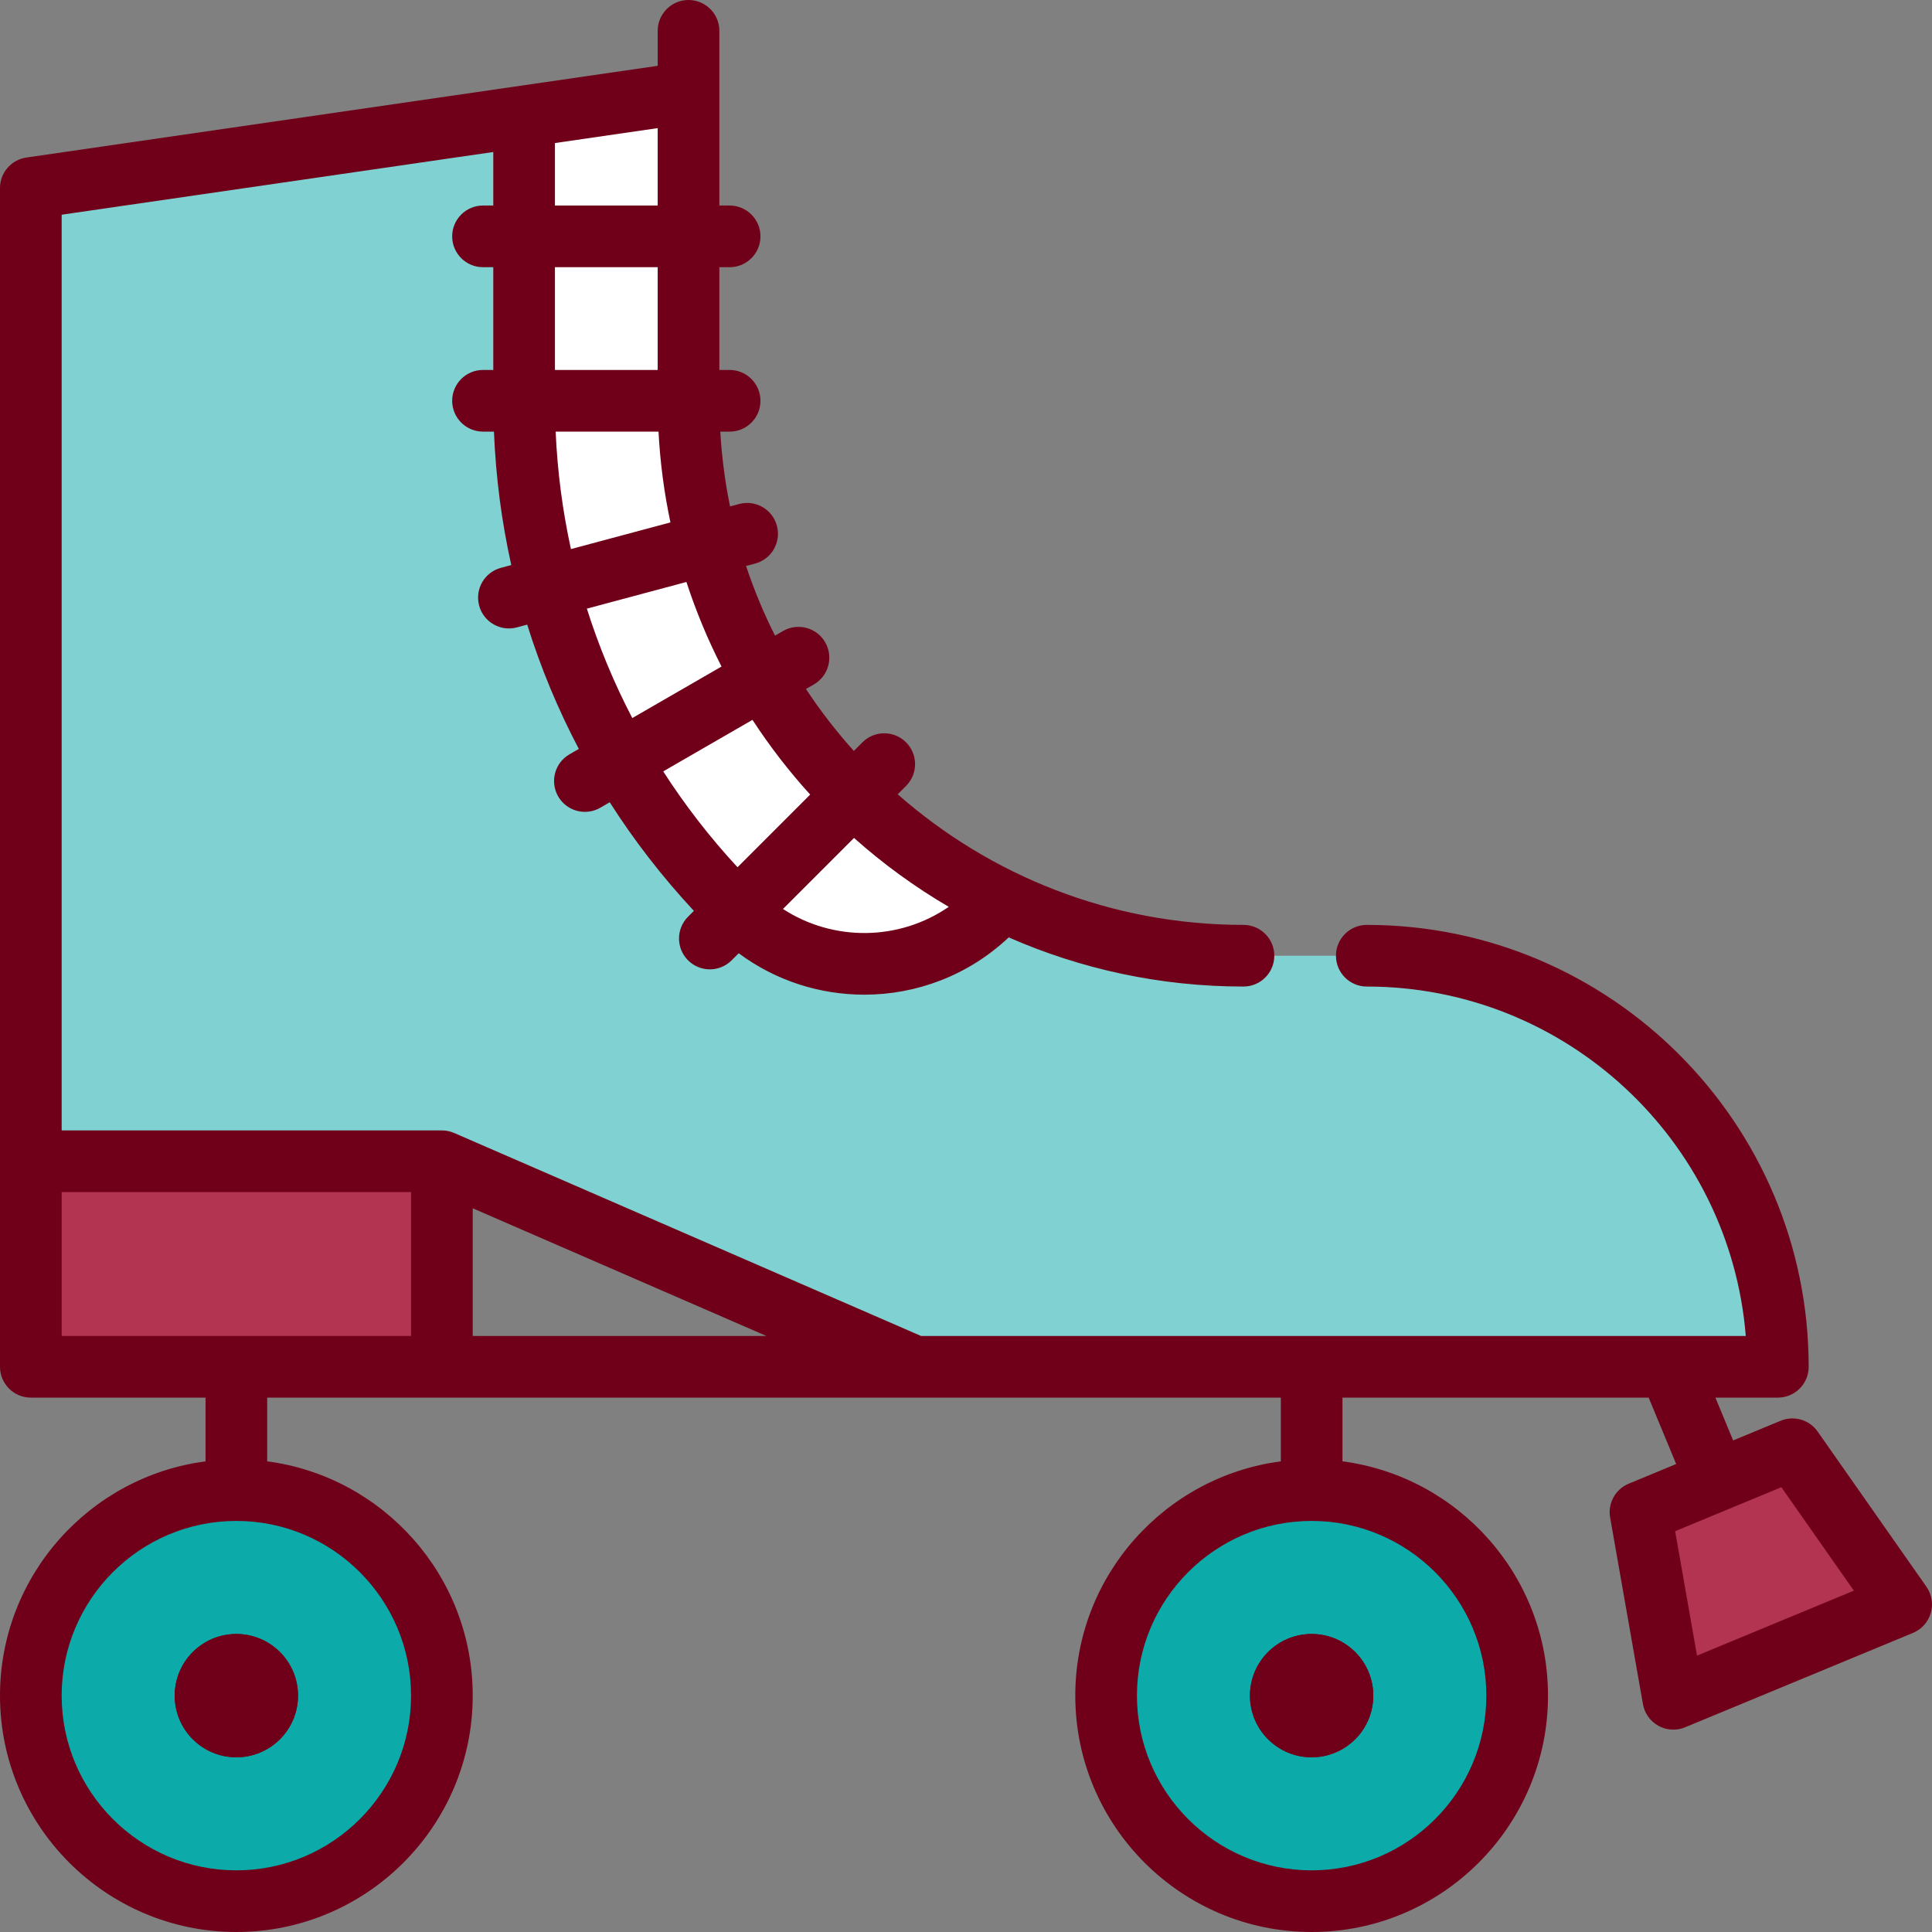 <?xml version="1.0" encoding="iso-8859-1"?>
<!-- Uploaded to: SVG Repo, www.svgrepo.com, Generator: SVG Repo Mixer Tools -->
<svg height="800px" width="800px" version="1.1" id="Layer_1" xmlns="http://www.w3.org/2000/svg" xmlns:xlink="http://www.w3.org/1999/xlink" 
	 viewBox="0 0 512 512" xml:space="preserve">
<rect x="0" y="0" width="512" height="512" fill="#808080" stroke="none"/>
<path style="fill:#FFFFFF;" d="M265.412,238.603c-0.839,0.991-1.732,1.961-2.669,2.898c-18.606,18.606-48.782,18.606-67.399,0
	c-34.838-34.565-56.451-82.454-56.451-135.288V30.84l43.574-6.329v81.702C182.468,164.45,216.315,214.779,265.412,238.603z"/>
<path style="fill:#80D2D2;" d="M362.213,253.277h-32.681c-22.986,0-44.74-5.273-64.12-14.674c-0.839,0.991-1.732,1.961-2.669,2.898
	c-18.606,18.606-48.782,18.606-67.399,0c-34.838-34.565-56.451-82.454-56.451-135.288V30.84L8.17,49.827v257.917h108.936
	l125.277,54.468h228.766C471.149,302.047,422.378,253.277,362.213,253.277z"/>
<polygon style="fill:#B23451;" points="475.005,384.065 503.83,425.189 443.447,450.2 434.753,400.743 454.874,392.41 "/>
<g>
	<path style="fill:#0CAAA9;" d="M62.638,394.894c30.077,0,54.468,24.391,54.468,54.468c0,30.077-24.391,54.468-54.468,54.468
		S8.17,479.439,8.17,449.362C8.17,419.284,32.561,394.894,62.638,394.894z"/>
	<path style="fill:#0CAAA9;" d="M347.605,394.894c30.077,0,54.468,24.391,54.468,54.468c0,30.077-24.391,54.468-54.468,54.468
		c-30.088,0-54.468-24.391-54.468-54.468C293.136,419.284,317.516,394.894,347.605,394.894z"/>
</g>
<polygon style="fill:#B23451;" points="117.107,307.745 117.107,362.213 62.638,362.213 8.17,362.213 8.17,307.745 "/>
<g>
	<circle style="fill:#700019;" cx="62.638" cy="449.362" r="16.34"/>
	<circle style="fill:#700019;" cx="347.594" cy="449.362" r="16.34"/>
	<circle style="fill:#700019;" cx="62.638" cy="449.362" r="16.34"/>
	<circle style="fill:#700019;" cx="347.594" cy="449.362" r="16.34"/>
	<path style="fill:#700019;" d="M510.521,420.5l-28.825-41.121c-2.198-3.136-6.278-4.324-9.817-2.86l-12.581,5.211l-4.701-11.348
		h16.552c4.513,0,8.17-3.658,8.17-8.17c0-64.573-52.534-117.106-117.106-117.106c-4.513,0-8.17,3.658-8.17,8.17
		c0,4.512,3.657,8.17,8.17,8.17c52.812,0,96.26,40.84,100.434,92.596h-20.182c-0.028,0-0.057,0-0.086,0H244.083l-123.719-53.79
		c-1.01-0.437-2.105-0.678-3.257-0.678H16.341V56.902l114.383-16.617v14.183H128c-4.512,0-8.17,3.658-8.17,8.17
		s3.658,8.17,8.17,8.17h2.723v27.234H128c-4.512,0-8.17,3.658-8.17,8.17c0,4.512,3.658,8.17,8.17,8.17h2.902
		c0.484,12.013,2.024,23.837,4.593,35.363l-2.742,0.734c-4.359,1.168-6.945,5.648-5.778,10.007c0.978,3.65,4.279,6.058,7.887,6.058
		c0.7,0,1.412-0.09,2.12-0.28l2.732-0.732c3.549,11.375,8.126,22.392,13.678,32.94l-2.476,1.43
		c-3.908,2.256-5.246,7.253-2.99,11.161c1.513,2.621,4.259,4.086,7.083,4.086c1.386,0,2.791-0.353,4.077-1.096l2.501-1.443
		c6.477,10.162,13.933,19.789,22.301,28.782l-1.548,1.548c-3.191,3.191-3.191,8.364,0,11.554c1.595,1.595,3.686,2.393,5.777,2.393
		c2.09,0,4.182-0.797,5.777-2.393l1.872-1.872c9.84,7.316,21.557,10.98,33.279,10.98c13.78,0,27.551-5.071,38.276-15.182
		c19.057,8.37,40.098,13.027,62.211,13.027c4.513,0,8.17-3.658,8.17-8.17c0-4.512-3.657-8.17-8.17-8.17
		c-35.083,0-67.163-13.081-91.637-34.613l2.217-2.217c3.191-3.191,3.191-8.364,0-11.554c-3.191-3.191-8.364-3.191-11.554,0
		l-2.281,2.281c-4.623-5.14-8.867-10.627-12.692-16.414l2.106-1.216c3.908-2.256,5.246-7.253,2.99-11.161
		c-2.257-3.908-7.253-5.246-11.161-2.99l-2.131,1.23c-2.983-5.925-5.555-12.09-7.676-18.46l2.402-0.644
		c4.359-1.168,6.945-5.648,5.778-10.007c-1.168-4.359-5.649-6.945-10.007-5.778l-2.413,0.647c-1.327-6.458-2.196-13.08-2.589-19.827
		h2.476c4.512,0,8.17-3.658,8.17-8.17c0-4.512-3.658-8.17-8.17-8.17h-2.722V70.809h2.723c4.512,0,8.17-3.658,8.17-8.17
		s-3.658-8.17-8.17-8.17h-2.723V8.17c0-4.512-3.658-8.17-8.17-8.17c-4.512,0-8.17,3.658-8.17,8.17v9.272L6.996,41.748
		C2.98,42.332,0,45.775,0,49.833v312.38c0,4.512,3.658,8.17,8.17,8.17h46.298v16.891C23.779,391.292,0,417.594,0,449.362
		C0,483.901,28.099,512,62.638,512s62.638-28.099,62.638-62.638c0-31.768-23.779-58.07-54.468-62.088v-16.891h171.528
		c0.072,0,97.093,0,97.093,0v16.891c-30.691,4.019-54.468,30.32-54.468,62.088c0,34.539,28.099,62.638,62.638,62.638
		s62.638-28.099,62.638-62.638c0-31.768-23.777-58.07-54.468-62.088v-16.891h81.142l7.291,17.601l-12.581,5.212
		c-3.538,1.465-5.583,5.192-4.921,8.963l8.695,49.458c0.429,2.44,1.942,4.555,4.115,5.747c1.22,0.67,2.574,1.008,3.932,1.008
		c1.061,0,2.123-0.206,3.126-0.622l60.387-25.013c2.29-0.949,4.024-2.885,4.718-5.265C512.367,425.094,511.942,422.53,510.521,420.5
		z M251.431,240.322c-13.144,9.054-30.59,9.251-43.931,0.566l18.825-18.825C234.045,228.946,242.451,235.072,251.431,240.322z
		 M214.708,210.571l-19.26,19.26c-7.356-7.96-13.934-16.457-19.686-25.406l23.651-13.655
		C203.984,197.78,209.098,204.405,214.708,210.571z M191.214,176.637l-23.65,13.654c-4.854-9.302-8.879-18.996-12.041-28.994
		l26.385-7.07C184.436,161.98,187.55,169.471,191.214,176.637z M177.673,138.445l-26.368,7.066
		c-2.224-10.156-3.588-20.56-4.052-31.127h27.26C174.941,122.588,176.015,130.623,177.673,138.445z M174.298,98.043h-27.234V70.809
		h27.234V98.043z M174.298,54.468h-27.234V37.91l27.234-3.957V54.468z M108.936,449.362c0,25.529-20.769,46.298-46.298,46.298
		s-46.298-20.769-46.298-46.298c0-25.529,20.769-46.298,46.298-46.298S108.936,423.832,108.936,449.362z M393.897,449.362
		c0,25.529-20.769,46.298-46.298,46.298c-25.529,0-46.298-20.769-46.298-46.298c0-25.529,20.769-46.298,46.298-46.298
		C373.128,403.064,393.897,423.832,393.897,449.362z M125.277,320.206l77.824,33.837h-77.824V320.206z M108.936,315.915v38.128
		H16.341v-38.128H108.936z M449.727,438.757l-5.797-32.973l14.069-5.828c0.009-0.003,14.078-5.831,14.078-5.831l19.217,27.415
		L449.727,438.757z"/>
</g>
</svg>